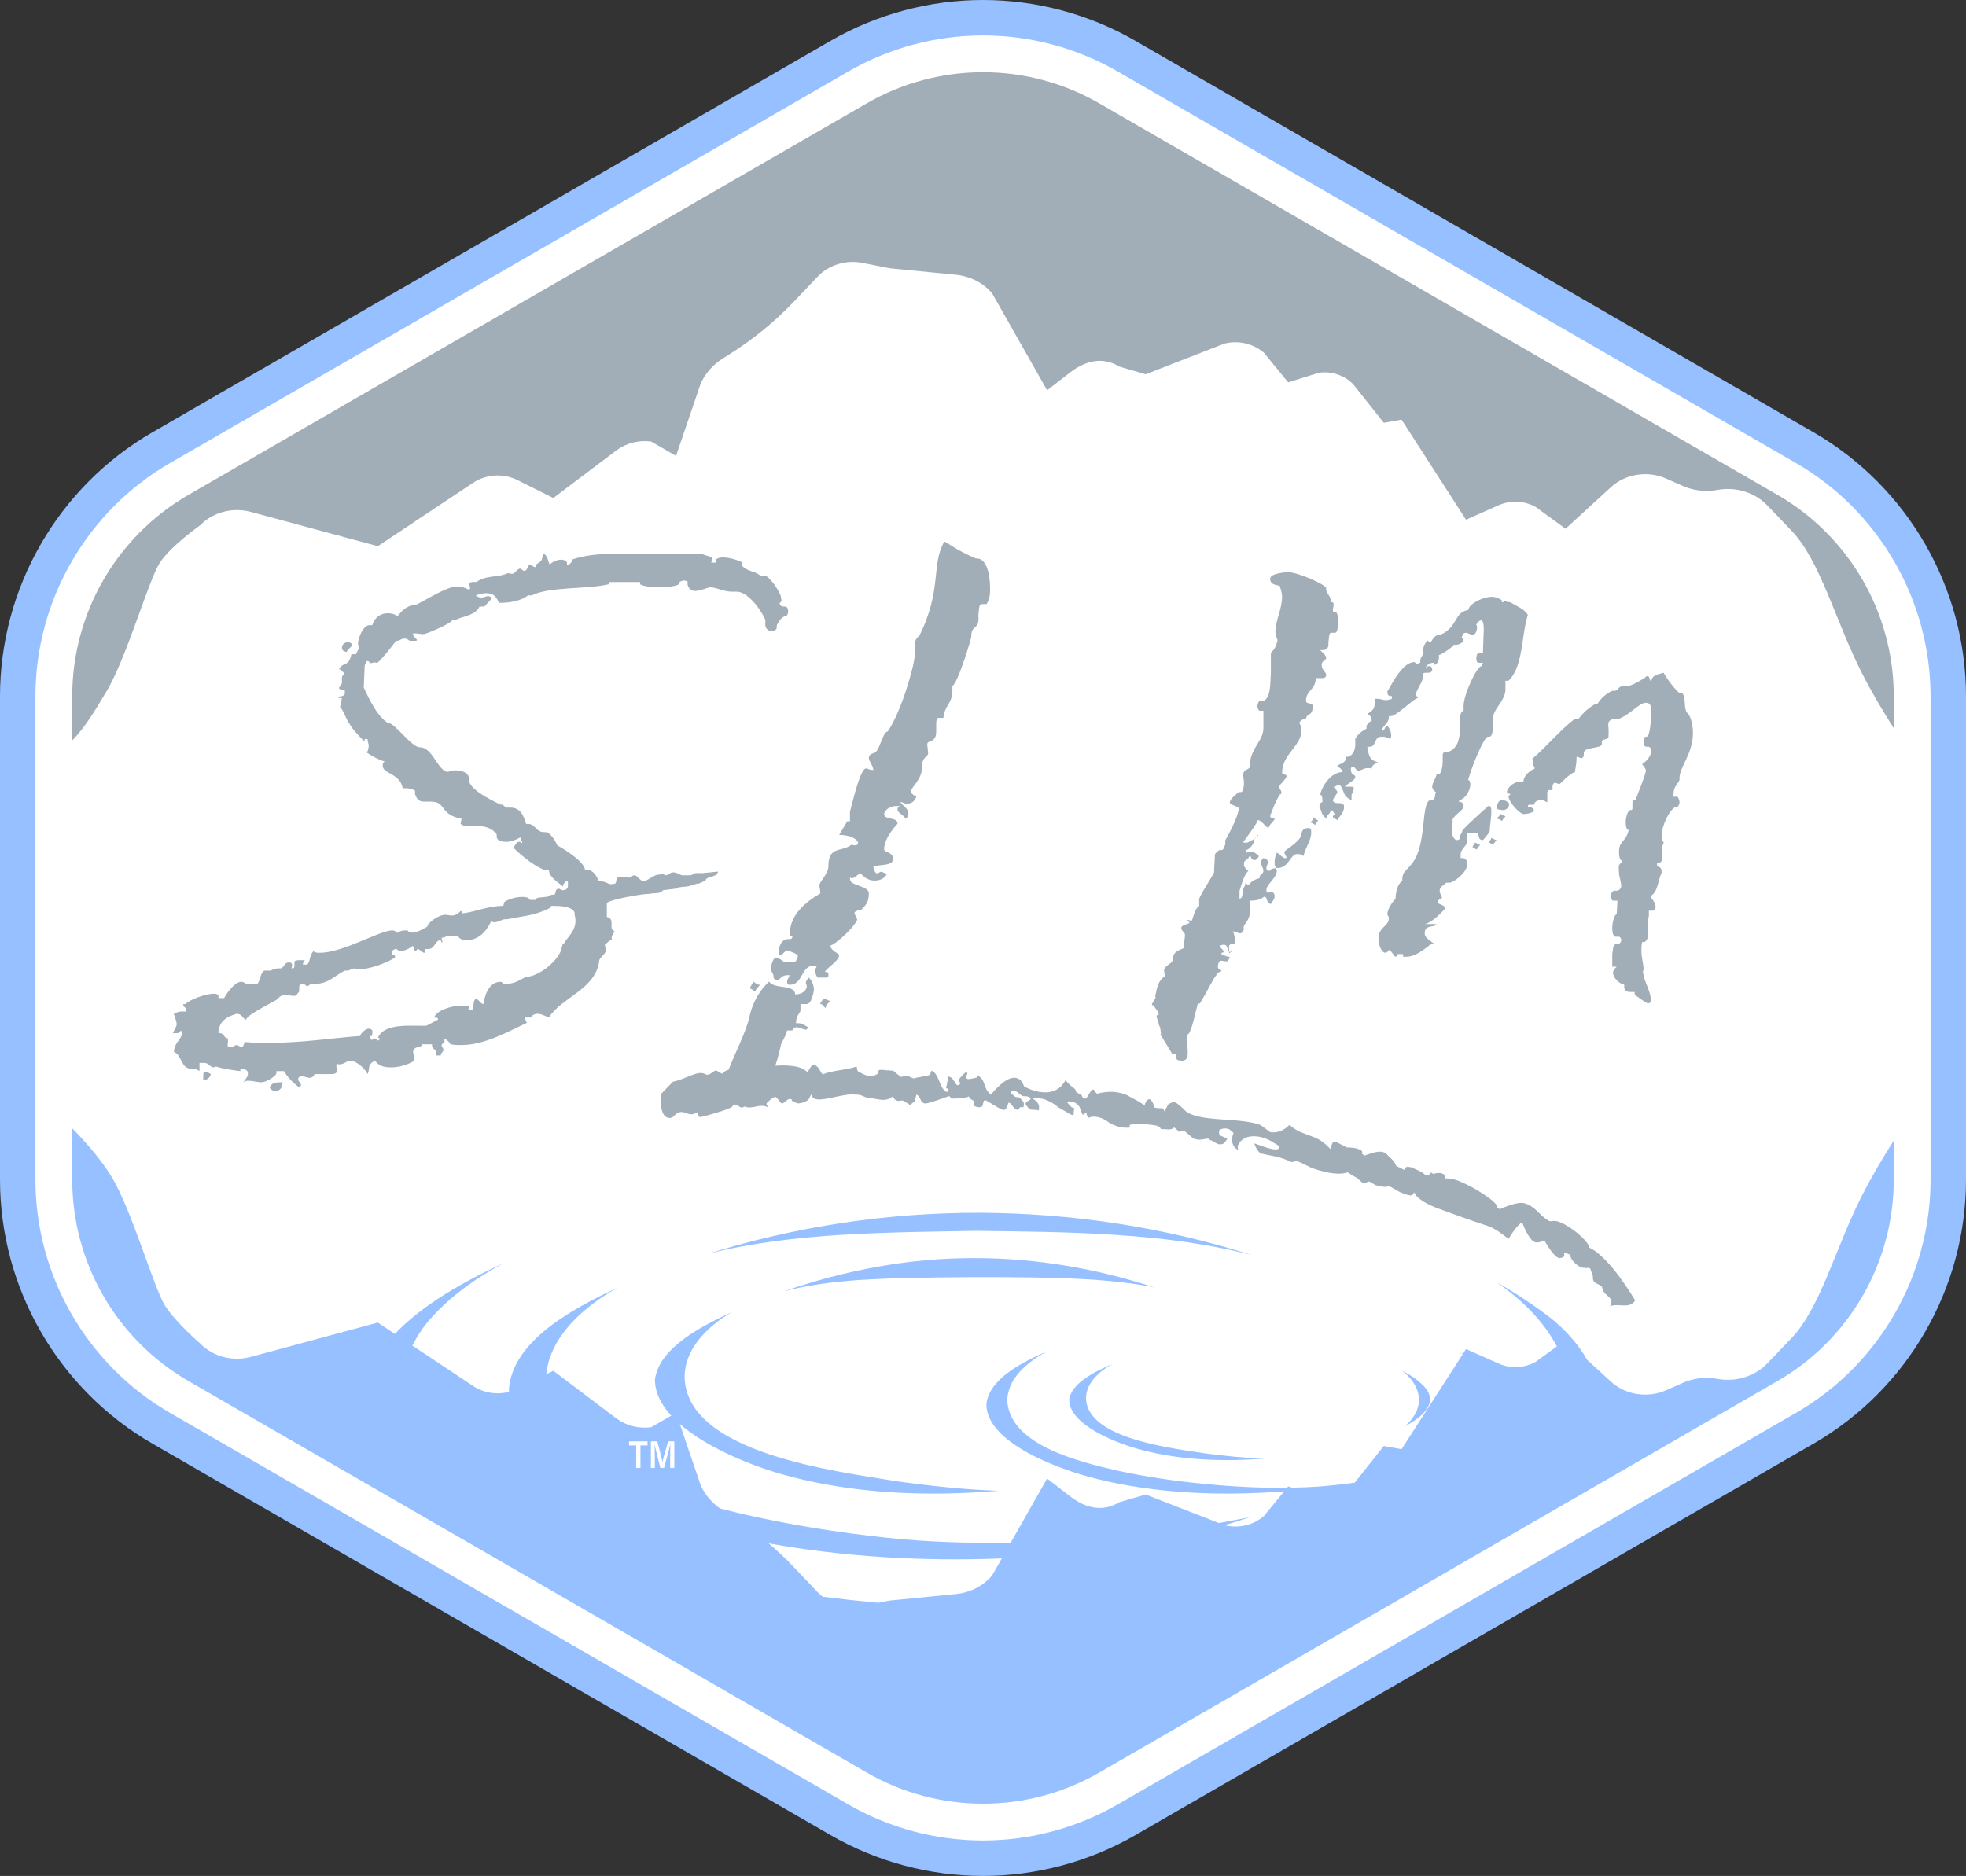 <?xml version="1.0" encoding="UTF-8"?>
<svg id="b" data-name="Light" xmlns="http://www.w3.org/2000/svg" viewBox="0 0 721.231 688.318">
  <rect x="0" y="0" width="721.231" height="688.318" fill="#333333" stroke="none"/>
  <defs>
    <style>
      .d {
        fill: #fff;
      }

      .e {
        fill: #a1adb7;
      }

      .f {
        fill: #96c0ff;
      }
    </style>
  </defs>
  <path class="d" d="m662.069,164.251L413.278,20.61c-15.989-9.231-34.199-14.11-52.662-14.11s-36.673,4.879-52.662,14.11L59.162,164.251C26.679,183.004,6.5,217.955,6.5,255.464v177.391c0,37.509,20.179,72.46,52.662,91.213l248.792,143.641c15.989,9.231,34.2,14.11,52.662,14.11s36.673-4.879,52.662-14.11l248.79-143.641c32.484-18.753,52.663-53.703,52.663-91.213v-177.391c0-37.51-20.179-72.46-52.662-91.213Z"/>
  <path class="f" d="m360.616,688.318c-19.603,0-38.937-5.181-55.912-14.981l-248.792-143.641C21.424,509.786,0,472.679,0,432.854v-177.391c0-39.824,21.424-76.932,55.912-96.842L304.704,14.981c16.975-9.801,36.31-14.981,55.912-14.981s38.937,5.181,55.912,14.981l248.791,143.641c34.487,19.91,55.912,57.018,55.912,96.842v177.391c0,39.824-21.425,76.933-55.913,96.842l-248.79,143.641c-16.976,9.801-36.31,14.981-55.912,14.981Zm0-675.318c-17.324,0-34.41,4.578-49.412,13.239L62.412,169.88c-30.479,17.596-49.412,50.39-49.412,85.584v177.391c0,35.194,18.934,67.988,49.412,85.584l248.792,143.641c15.002,8.661,32.088,13.239,49.412,13.239s34.41-4.578,49.412-13.239l248.79-143.641c30.479-17.596,49.413-50.39,49.413-85.584v-177.391c0-35.194-18.934-67.988-49.412-85.584L410.028,26.239c-15.002-8.661-32.088-13.239-49.412-13.239Z"/>
  <path class="e" d="m289.15,224.482c0,.819-.697,1.639-.697,1.639h-.697c-1.394.82-1.742,1.366-2.787,3.278v.819c0,.819-1.044,1.366-1.74,1.366-1.742,0-2.787-1.366-2.439-3.278v-.819c-1.742-4.097-6.618-10.379-10.451-10.379h-1.74c-2.787,0-4.53-1.093-7.664-1.639-1.394,0-3.833,1.366-5.923,1.366-1.392,0-2.437-.82-2.786-2.459v-.546c.348-.273-.348-.82-1.394-.82-.697,0-1.742.546-1.742.82v.546c-1.394.819-4.528,1.093-7.315,1.093s-5.573-.273-6.967-1.093v-.819h-11.495v.819c-8.012,1.912-21.946.819-28.218,4.097h-1.392c-2.439,1.912-6.27,2.732-10.451,2.732-.697,0-.697-3.551-4.876-3.551-1.045,0-2.439.273-3.833.819.348.273,1.045.819,2.091.819.697,0,1.742-.546,2.439-.546s1.392.546,1.392.819l-2.786,3.005h-1.742c-1.742,3.278-5.225,3.278-9.057,4.916h-1.045c.697.819-9.404,5.19-10.449,5.19s-2.439-.273-3.136-.273h-.697c-.348,1.092,1.394,1.912,1.394,2.458q0,.273-.697.273h-1.742c-.695,0-.695-.819-2.089-.819s-1.742.819-2.787.819h-.348s-4.876,6.556-6.967,8.194c-.348-.273-.697-.273-1.045-.273s-.697.273-1.394.273c-.348-.273-.695-.819-1.044-.819s-.697.819-1.045,1.639l-.348,8.194c0-.546,3.831,9.833,8.709,12.838,2.786,0,8.707,9.014,11.843,9.014,4.876,0,6.618,9.014,10.451,9.014,0,0,.697-.546,2.786-.546s4.878.819,4.878,3.278c-.697,4.097,12.192,9.56,12.192,9.56q-.697-.546-.697-.82l2.091,1.639h1.394c3.831,0,4.876,2.731,5.922,6.009h.697c2.786,0,2.786,3.005,5.922,3.005h1.045c1.74,1.093,2.786,2.732,3.831,4.917.697.273,10.103,5.736,10.103,9.014h1.742c1.74.819,2.786,2.459,3.134,4.097h.697c2.091,0,2.787,1.092,4.181,1.092l1.392-.273.348-.819c0-1.366.697-1.639,1.742-1.639,1.394,0,2.091.273,2.787.273h.697c.348-.273.697-.819,1.392-.819,1.045,0,1.742,1.639,3.136,2.185,1.742,0,3.831-2.459,5.922-2.459.697,0,1.394-.546,2.091.273,1.742,0,1.742-1.093,3.134-1.093.697,0,1.394.273,3.136,1.093h3.136c1.045-.273,1.392-.819,2.089-.819h2.439l5.573-.546c0,2.185-4.528,1.639-4.528,3.278l-2.439,1.092q-.697,0-1.394.273l-1.74.546c-1.742.546-4.53.273-5.575,1.093l-4.528.546c-.348.82-1.742,1.093-2.787,1.093s-2.089.273-2.786.273c-2.091,0-13.237,1.912-14.979,3.278v5.19c1.742.273,1.742,1.639,1.742,2.732-.348,2.185,1.044,2.458,1.044,2.458,0,.546-1.044,1.366-1.044,2.458,0,0,0,.546.347.82-1.74,0-1.74,1.365-2.786,1.365v.819c0,.273.697,1.093.348,1.639,0,1.092-2.091,2.458-2.439,3.551-1.045,10.652-13.934,13.657-18.462,21.032-1.394-.546-2.787-1.365-4.181-1.365-1.045,0-2.091.546-2.437,1.365h-2.091c0,1.093.348,1.639.697,1.912-6.967,3.278-15.676,8.194-24.036,8.194-1.394,0-2.787,0-3.833-.273h-.347c.347-.546-2.091-2.185-2.091-2.185v1.366c-.348.273-1.045.819-1.045,1.092,0,.546.348.82.697,1.639,0,.819-.697.819-1.045,2.185h-1.742v-.82c.348-1.639-1.742-1.365-1.394-3.278h-3.831c0,1.639-2.787.273-3.136,2.732,0,.819.348,1.366.348,2.185v1.092c-1.74,1.366-5.573,2.459-8.361,2.459-2.089,0-4.528-.273-5.922-2.459-3.134,1.366-1.742,3.005-2.786,4.917-.348-1.092-3.484-4.917-6.62-4.917-.695,0-2.089,1.366-3.831,1.366,0,0-.697,0-.697-.546l-.348,1.366c.348.819.348,1.093.348,1.639-.348,1.092-1.394,1.092-2.439,1.092h-5.922c0,.819-1.045,1.366-1.742,1.366s-2.089-.546-2.786-.546c-1.045,0-1.394.546-1.394.819-.348.819,1.045,1.639,1.045,2.459l-.697.819c-2.091-1.639-4.179-3.551-5.573-6.009h-2.787v.819c0,.819-3.483,3.278-5.573,3.278-1.394,0-3.136-.546-4.53-.546-.695,0-1.392,0-1.74.546-.348-.546,1.392-1.639,1.392-3.005,0-.819,0-1.639-2.089-1.912-.697,0-.697.273-.697.82-.348,0-6.618-.82-8.709-1.639-.697,0-1.045.273-1.045.273-1.394,0-1.742-1.639-3.483-1.639h-1.742v3.005c-.697-.546-1.394-.82-2.787-.82-4.179,0-3.483-4.916-6.618-6.282.348-3.551,2.439-4.097,3.136-6.829q0-.819-.697-.819c-.348.819-1.045.819-1.394.819h-1.394c.697-1.639,1.394-2.458,1.394-3.278s-.348-1.639-1.045-3.824c.697-.273,1.742-.819,2.439-.819h2.091c0-1.093-.348-1.639-1.045-1.912v-.819h.697c1.74-1.639,7.315-3.824,10.798-3.824.697,0,1.394.546,1.394.546v1.093h2.091c0-.273,3.483-6.01,6.27-6.01,1.045,0,1.394.82,2.437.82h3.484c1.045-1.366,1.045-3.824,2.439-4.917h2.437c1.045-.546,1.742-.819,2.787-.819h.697c1.394,0,1.394-2.185,3.134-2.185,1.394,0,1.394.819,1.045,2.185,1.045,0,1.045-.546,1.045-.819v-1.366c0-.819,1.045-.819,2.091-.819h1.742c-.348.546-.697.819-.697,1.366-.348.273.348.273,1.045.273,1.74,0,1.044-3.278,2.786-4.917.697.546,1.394.546,2.439.546,8.361,0,21.946-8.194,26.474-8.194.697,0,1.394.273,1.394.819h.697c1.045-.819,2.091-.819,3.484-.819.697.819,1.044.819,1.74.819,2.091,0,3.833-1.366,5.575-2.185v-.273c0-.819,3.831-4.097,6.618-4.097.697,0,1.394.273,2.437.273,1.742,0,3.136-1.639,3.136-1.639.697,0,.348.546.348.819,3.483,0,9.406-2.732,15.327-2.732l.348-1.366c1.045-.819,3.831-1.912,6.618-1.912,1.394,0,2.439.273,2.787,1.092h2.089c0-1.092,2.439-.819,3.484-1.092h.348c1.045,0,1.394-.819,2.437-.819h.697l.348-.819c0-.82.348-1.366,1.394-1.366,0,0,.697.546,1.394.546s1.742-.546,1.742-1.366v-1.639c0-.273-.697-.273-.697-.273-.697.819-1.045.819-1.045,1.639v.273c-2.091-1.639-5.225-3.551-5.225-6.009h-1.394c-4.878-1.639-11.496-7.921-11.496-8.194.348-.819,1.045-2.185,1.742-2.185s.697,0,1.394.546c0-.819-.697-1.366-.697-2.185-1.394.819-3.483,1.639-5.225,1.639-1.394,0-3.136-.273-3.484-1.639v-1.093c-1.742-2.458-4.528-3.005-6.618-3.005h-2.439c-1.74,0-3.134,0-4.179-.819l.348-1.912c-8.012-1.366-5.573-6.282-11.148-6.282h-2.437c-2.439,0-2.787-1.093-3.484-2.732v-1.366c-.697-.273-1.742-.819-3.134-.819h-1.394c-1.045-5.736-7.664-5.19-7.315-8.468,0-.546,0-.819.697-1.365-1.394-.273-4.181-1.639-6.618-3.278.348-.273.697-1.092.697-1.912.347-.819-.348-1.639-.348-3.005h-1.045c0,.819-.348.819-.348.819.348,0-4.878-4.916-5.226-6.556-.347.82-2.089-4.916-3.483-6.009l.697-3.278c-1.045,0-1.394,0-1.394-.546,0,0,2.439,0,2.439-1.093v-1.365h-1.045c-.697-.273-1.045-.273-1.045-.82,0-.273,1.045-1.092,1.045-1.912v-1.639c0-.546.348-1.366,1.045-1.366-.697-1.093-1.394-1.639-2.091-1.912,1.742-3.005,3.484-.546,4.528-5.463h1.742v-.273c.348-.819,1.045-1.366,1.045-2.458-.348-.546-.348-.819-.348-1.639.348-2.459,2.091-6.283,4.179-6.283h1.045c1.045-3.278,3.484-4.37,5.575-4.37,1.392,0,2.786.273,3.483,1.092.697,0,1.742-3.278,6.618-4.37-1.394,1.912,10.8-6.556,15.327-6.556.697,0,2.091,0,4.181,1.093.697,0,.697-.273.697-.273,0-.819-.348-1.365-.348-1.639,0-.546.695-.819,1.392-.819h1.394c2.787-2.458,8.361-1.639,11.496-3.278q.697.273,1.392.273c1.394,0,1.742-1.912,3.136-1.912.348,0,.697.82,1.394.82,1.394,0,1.045-2.186,2.091-2.186.695,0,1.044.82,2.089.82v-.82c2.439-1.639,2.091-1.092,2.787-4.097,1.742.546,1.742,3.005,2.439,4.097.348-.819,2.437-1.912,4.179-1.912.697,0,1.742.273,2.091,1.092v.819h.697l1.045-1.092v-.819c4.528-1.639,10.449-2.185,16.371-2.185h31.003l4.181,1.366-.348,1.912h1.74v-1.092c.348-.546,1.394-.819,2.439-.819,2.787,0,5.922,1.092,7.315,1.912l-.348.819c1.394,2.459,5.225,2.186,6.967,4.097h2.091c2.091,1.639,3.831,4.097,5.225,7.102l.348,1.912c0,.546-.697.82-.697.82,0,1.366,1.045,1.366,2.091,1.366.697,0,1.045,1.092,1.045,1.912Zm-213.537,168.804c.695,0,1.044.546,1.74.819-.348,1.366-1.392,2.185-2.786,2.185v-1.639c0-1.366.348-1.366,1.045-1.366Zm127.494-60.912c-.697,0-1.392,0-1.392.819-5.575,2.732-8.709,2.732-15.676,4.097h-.697c-1.394,0-2.091,1.092-4.181,1.092-.348,0-.697-.273-1.045-.273-.695,1.639-3.483,6.829-8.707,6.829-1.742,0-2.787-.273-3.484-1.639h-4.179c-.348.819-1.045.546-1.742.819,0,.546.348,1.366.348,1.639h-.348l-.348-.819c-2.091,0-2.091,3.278-4.528,3.278h-1.045c0,.819-.348,1.366-.348,1.366-1.045,0-1.742-1.366-2.439-1.366q-.348,0-.697.819c-1.045,0-.348-1.912-1.394-1.912-.697.82-3.134,1.912-4.528,1.912-.697,0-.697-.819-1.394-.819s-1.394.546-1.394.819v1.366c.697,0,1.045,0,1.045.819-1.045,1.093-8.361,4.37-12.888,4.37-.697,0-1.394,0-1.742-.273-1.394,0-2.091.819-2.786.819h-1.045c-3.833,1.912-5.922,4.917-11.496,4.917h-1.045l-1.044.819c-.697,0-.697-.546-1.394-.819h-.697c-1.045.273-1.045.819-1.045,1.092v1.639s-1.045,1.639-1.742,1.639-2.091-.273-3.483-.273c-1.045,0-1.742.273-2.439,1.093,1.394,0-11.495,5.736-11.843,7.921-1.394-.546-1.394-2.185-3.484-2.185-1.394.546-5.922,1.365-6.618,6.282v.819h.697c1.394.273,1.394,1.912,2.786,1.912v1.366c-.347,1.639,0,1.912,1.045,1.912.697,0,1.394-.82,2.091-.82s1.045.546,1.742.82c1.045-.273.697-1.093,1.394-1.912,3.134.273,5.922.273,9.056.273,11.845,0,21.946-1.639,32.397-2.458h.697c.348-1.093,2.091-2.732,3.136-2.732.695,0,1.74.273,1.392,1.639,0,.82,0,1.093-.697,1.093,0,.819,0,1.366.697,1.366l.697-.546c.697,0,1.394.819,1.394.819,0,0,.697-.273.697-.819-.348,0-.697-.273-.697-.273,2.439-5.736,13.585-4.097,17.766-4.37l4.179-2.185c.348-.82-.697-.82-1.394-.82,1.045-2.731,6.618-4.37,10.103-4.37,1.394,0,2.091,0,2.787.273l-.348,1.366h1.044c1.394,0,.348-3.278,1.742-4.097,1.394.273,1.394,1.639,2.787,1.912.348-2.459,1.742-8.195,6.27-8.195.697,0,1.045.82,1.394.82,5.225,0,6.618-2.732,9.057-2.732,4.528-.819,10.449-5.736,11.843-9.833.348-1.366.348-2.185,1.045-2.458v.273q0-.273.348-.819c1.742-2.458,4.876-5.19,3.483-9.833.348-1.639-1.392-3.278-7.664-3.278Zm-99.278,64.736l-.348.819c0,1.639-1.394,2.459-2.439,2.459-.697,0-1.742-.546-2.091-1.366.697-1.912,2.439-1.912,4.878-1.912Zm21.597-159.517c0-1.092,1.045-1.912,2.091-1.912.695,0,1.044,0,1.74.819-.348,1.092-1.74,1.639-2.089,2.731-1.394-.273-1.742-.819-1.742-1.639Z"/>
  <path class="e" d="m599.875,477.191c-2.307,3.235-5.603.882-9.229,2.059l.33-.588c.989-2.647-1.979-2.94-2.967-5.293l-.33-1.176c-.659-1.176-2.966-.882-3.296-2.94v-.294c0-1.47-.659-2.059-.989-3.529l-.989-.294c0,.294-.989,0-1.977,0-1.979-.588-4.614-3.235-4.286-4.705l-2.307-.882v.882c.33.882-.989,1.176-1.977,1.176-2.307-.882-5.274-6.469-5.274-6.469,0,0-2.307,1.176-3.626.588-1.977-.882-3.954-5.587-4.614-7.351-2.966,2.647-2.966,3.234-4.943,6.175-2.307-1.764-4.944-3.823-7.581-4.705-6.263-2.058-12.854-4.41-19.117-6.763-2.966-1.176-5.603-2.647-7.25-4.411l-.66-1.176c-.659,1.47-1.319,1.176-2.637.882-.989-.294-2.307-.882-2.966-1.176l-3.626-2.058c-.989.882-4.944-.294-4.944-.294l-1.977-1.176c-.989-.588-1.319.588-2.307.588-.66,0-1.977-2.058-3.626-2.647l-2.307-1.47c-4.944,1.764-13.513-1.764-13.513-1.764l-3.626-1.764c-2.307-1.176-2.637,0-3.626-.294l-1.319-.588c-3.296-1.47-6.921-1.764-8.9-2.353-1.647,0-2.636-2.058-3.296-3.823,2.307.588,9.229,3.823,9.229,1.176-.329-.588-1.317-.882-2.636-1.764-3.626-2.353-10.219-3.529-12.526,1.176-.329.588,0,1.176,0,1.764-1.977-.882-2.636-3.235-1.977-5.293l.33-.882-.989-.882c-1.319-1.47-4.286-.588-4.286,0s-.329.882.33,1.764l2.637,1.176c-1.319,2.353-1.979,2.058-2.967,2.058-.329,0-.989-.294-1.977-.882-.66-.294-.66-.588-1.319-.588l-.659-.588c-1.649,0-2.967.882-5.274,0-.659-.294-2.637-2.058-3.296-2.647-.33-.294-1.319-.588-1.977.294l-1.979-1.764c-1.319,1.176-2.636.588-4.943.588,0,0,0-.588-1.319-1.176-.99-.294-7.581-1.176-10.219-.294l.33.882c-1.649.294-4.284,0-5.933-.882-1.319-.294-1.977-1.176-3.626-2.058-1.647-.882-4.284-1.47-5.603-.588-.989-.588-.659-1.47-.989-1.764-.33-.294-.989.882-1.319.588-.659-.882-.659-3.529-2.967-4.411-.659-.294-2.636-.882-2.636,0,.659.882,1.319,1.47,1.319,1.47.329.294.659.588,1.317.588-.329.882-.329,1.47-.329,2.059s0,.588-.989.294l-4.614-2.647c-1.649-1.47-2.967-2.058-4.286-2.647-1.977-.882-3.296-.588-5.603-.882,1.977,1.176,3.296,2.353,2.637,4.705-.989-.588-2.637,0-3.296-.588-.33-.294-1.979-1.764-1.319-2.353.329-.588.989-.588,1.319-.882.659-.588.329-.882-.33-1.176-.66-.294-.989-.294-1.979-.294-.659,0-1.977-1.47-2.636-1.764-.99-.294-1.649-.588-1.979.588l.989.882c.99,1.176,1.649.294,2.307.882.99,1.176,1.979,1.47,1.319,3.529-1.977-.588-1.319,1.176-2.307.882-1.647-.588-1.647-2.058-2.966-2.647-.33-.294-.66,3.235-2.307,2.647-1.649-.588-4.614-2.647-6.263-3.529,0,0-.33,0-.659.294l-.33,1.176c0,1.47-1.977,1.176-2.637.882-.989-.294-.659-.882-.659-2.058l-.989-.588c-.66-.294-.66-1.47-1.319-.882-.33.294-.989,0-1.649.588l-.989-.294c0,.294-1.977.294-3.296.294-.33,0-.33-.882-.989-.882-1.649.588-7.911,2.94-8.9,2.646-1.977-.588-.989-2.352-2.966-3.234l-.66,2.647s-.329,0-1.647,1.176l-2.307-1.47c-.989-.588-1.979.588-3.296-.588-.33-.294-.66-.882-.66-1.176-2.966,2.646-6.263.588-9.559.588l-.659-.294c-1.649-.588-1.649-.882-3.296-.882h-.33c-4.614-.588-13.184,3.234-15.491,1.176-.33-.294-.659-.882-.659-1.47,0,.588-.33.588-.66,1.47-.329,1.176-2.637,2.058-4.284,2.058l-1.649-.588c-.329,0-.659-.882-.659-.882-1.319-.882-2.637,1.764-3.626,1.47-.659-.294-1.649-2.352-2.307-2.352-.989,0-2.637,1.764-2.967,2.058-.659.588,0,.882.33,1.764-2.966-1.47-4.614.294-7.58,0l-.99-.294c-.659,0-.659.882-1.977,0l-.989-.588c-.33,0-.989-.588-1.649.588-.329.882-11.864,4.117-11.864,3.823-.33,0-.66-.588-.99-1.764-3.626,2.647-4.943-2.647-8.899,1.764-1.977,1.176-4.284-.588-4.284-4.411v-4.117l4.284-4.411c5.273-1.176,8.899-4.117,11.536-2.94l.66.294c1.647.588,2.966-2.352,4.284-1.176.33.294.989.588,1.649.882.659-.882,1.317-1.176,2.307-1.47,1.977-5.293,6.262-13.526,7.58-19.113.66-3.234,2.307-8.527,7.251-13.232,1.977,2.94,9.559.882,9.559,4.705,3.296,0,4.284-2.058,4.284-2.94,0-.588-.33-.882-.33-1.47,0-.294.33-.882.99-1.764,1.317.882,1.977,3.235,1.977,4.411,0,0-.66,5.293-2.637,5.293h-2.307v2.352c0,.882-1.649,1.764-1.649,4.705h.99c1.647,0,1.977.882,3.626,1.47q-.66.882-.99.882c-.989,0-1.977-.882-3.626-.882-.329,0-.989.294-1.317,1.176h-1.979c0,1.47-2.307,4.705-2.307,5.587,0,.294-.989,4.411-1.977,7.351,3.956-.294,7.91,0,10.217,1.176l1.649,1.176c.659-1.176,1.647-3.234,2.637-2.646,1.977,1.176,1.647,2.352,2.966,3.528,1.977-1.47,12.524-2.058,12.196-3.234.329.588.329,1.176.329,1.47l.33.588,1.649.882c2.307,1.176,4.284,1.176,5.933-.294q-.33-.294,0-.882c.329-.588,2.636,0,4.614,0,.659,0,1.319.294,1.647.882l1.979,1.47c1.317-.294,1.977-.588,3.296,0l1.319.588c0-.294,6.591-1.176,5.933-1.47l.659-1.47c2.966,1.47,2.637,6.469,5.603,7.939l.66-1.176-.99-.294.33-1.47c0-.882.66-2.058.33-2.647,0-.588.33,0,.659,0,.99,0,1.979,2.353,2.637,2.94.33.294,1.319-.294,1.319-.588-.659-.882-.33-1.176-.33-1.764.66-.882,2.307-2.353,2.307-2.353,1.319,0-.329,1.764.33,2.353.659.588,2.637-.294,3.626-.294l.33-.882c3.296,1.764,1.977,4.999,4.943,7.057.99-1.176,6.263-7.645,9.889-5.881.659.294,1.319.588,2.307,2.94,3.956,2.058,11.536,4.411,15.161-2.353,2.307,2.941,3.626,2.647,3.956,4.411l1.977,1.176c.33,1.176.989,1.176,1.319,1.176.989,0,2.307-4.705,3.296-2.94q.33.588.989,1.176c4.286-1.176,7.911-.882,11.207.588,2.307,1.47,4.284,2.059,6.263,3.823.329-2.058,1.647-2.646,1.977-2.352.659.588.989.882,1.319,2.058v.588c.329.588,1.647.588,2.637.588s.989.294,1.317,1.176l1.649-2.941c.659.294,1.319-1.176,2.966,0,.66.588,2.307,1.764,2.967,2.647,4.944,4.411,20.106,2.353,27.686,5.293l3.626,2.647c2.637.294,4.944-.588,6.921-2.647,1.979,1.47,3.296,2.352,4.286,2.647l4.614,1.764c2.307.882,3.954,2.058,6.262,4.41.33-1.47.66-3.234,1.979-2.646l3.954,2.058c.66,0,2.967,0,4.286.588.659.294,1.647.294,1.317,1.764l.99.588c1.977-.588,6.262-2.647,8.24-.294.989,1.176,2.636,2.059,3.296,4.117l2.966,1.47c.33-1.47,1.319-1.176,2.967-.882,1.319.882,2.966,1.176,4.284,2.352.989.882,1.977.588,2.637-.588l.659.588c.989-.294,2.967-.588,3.626,0,1.649.588.33,1.47.989,1.764-.659-.294,3.626,0,5.604,1.176,4.614,1.764,13.843,7.645,13.183,9.116l.989.882c-.329.294,6.593-3.235,9.559-2.058,3.956,1.47,4.614,3.823,8.24,6.175,1.319.882,1.649-.588,4.944.882,5.933,2.94,10.217,7.645,10.217,9.116,7.581,3.528,16.48,18.819,16.81,19.407Zm-322.678-113.503c-.989,0-.989-.882-1.977-.882,0-1.47.989-1.47.989-2.647.989.294.989,1.176,2.637,1.176-.66.882-1.649,1.47-1.649,2.353Zm6.591-4.999c0-2.058-.989-1.764-.989-3.528.33-2.058.989-3.823,1.979-3.823.329,0,1.319.294,2.966,1.764h3.296c.989,0,1.649-1.47,1.649-2.353s-3.956-2.058-3.956-2.058c-.659,0-1.647,1.764-2.636,1.764-.33,0-.33-.882-.33-1.764,0-1.47.989-4.117,3.296-4.117h.989c.66-.294.66-.882.66-1.176q-.99,0-.99-.588c0-7.94,7.251-12.644,11.207-14.997,0-1.764-.33-2.059-.33-2.94,0-1.47,3.296-4.117,3.296-7.057,0-7.645,4.944-4.999,8.57-7.939.33,0,.33.294.989.294.989,0,1.319-.294,1.319-1.176-.989-1.764-3.956-2.647-6.921-2.647l2.966-4.999h.99v-3.528c.659-2.058,3.624-15.879,5.933-15.879.659,0,.989.588,2.636.588,0-1.47-1.647-3.234-1.647-4.41,0-.882.659-1.47,1.647-1.764,2.307,0,3.296-7.939,5.274-7.939,4.944-7.057,9.887-24.406,9.887-27.935v-3.529c0-1.764.66-2.94,1.649-3.529,8.57-17.055,4.284-26.17,9.229-34.698.659,0,3.956,2.941,11.536,6.175h.33c3.626,0,4.944,5.587,4.944,11.468,0,2.058-.33,3.823-1.319,5.293h-1.649c-1.319,0-.989,2.058-1.319,3.529v2.058c0,3.529-2.636,2.352-2.636,6.175.659-1.176-4.944,17.643-6.921,18.231v1.764c0,4.705-2.967,5.587-3.297,9.997h-1.977c-.659.588-.659,1.47-.659,2.353v2.647c0,4.41-3.297,2.94-3.297,4.704l.33,3.235c0,1.176-1.319.882-2.307,3.823v1.764c0,4.117-3.956,6.763-3.956,8.527,0,.294.33,1.176,1.979,1.764-.66,1.764-1.649,2.647-3.626,2.647-.989,0-1.319-.588-2.307-.588.989,1.47,2.966,2.353,2.966,4.117,0,.882,0,1.176-.989,2.059-.989-1.764-2.966-2.059-2.966-3.529,0-.294,0-.882.989-1.176h-1.649c-2.307,0-4.284,1.764-4.284,2.94,0,2.352,4.944.882,4.944,3.528,0,0-4.944,4.999-4.944,9.41,0,1.176,3.296.882,3.296,3.529,0,2.94-5.933,1.764-7.251,2.94.33,1.764.989,2.353,1.319,2.353.66,0,.989-.588,1.649-.588.329,0,1.319.588,1.977.882-.989,1.764-2.637,2.353-4.614,2.353-2.966,0-4.944-2.647-4.944-2.647-.989,0-1.977,1.764-3.296,1.764,0,0-.659,0-.659-.588v.882c0,2.647,6.921,2.353,6.921,5.293,0,3.528-1.319,4.41-2.967,6.175h-.989c-.989.588-1.319.588-1.319.882,0,.882.989,1.764.989,2.647-1.647,3.529-8.569,9.41-9.887,9.41.329,2.058,3.296,2.94,3.296,3.529,0,2.058-4.284,4.41-5.274,6.175h.33c.989,0,.989.294.989,1.176s-.329.882-1.319.882h-2.636c-.33-.294-.989-1.764-.989-2.646,0-.294.659-1.176.659-1.764h-.989c-4.944,0-3.956,7.057-8.9,7.057-.989,0-.989-.882-.989-1.176,0-.588.33-.882.989-2.353h-.989c-1.977,0-2.636,1.764-3.626,1.764-.329,0-.989,0-1.319-.882Zm18.129,7.646c.989,0,1.649.882,2.637.882-.66,1.176-1.649,1.176-1.649,2.647-.989-.588-.989-1.47-1.977-1.47,0-.882.989-1.176.989-2.058Z"/>
  <path class="e" d="m468.415,319.483c0,2.69-3.837,4.89-3.837,7.091,0,.978.549.978.549.978l1.096-.245c.548,0,1.37.245,1.37,1.467,0,1.467-.822,1.712-1.37,2.934-1.918-.489-1.096-2.69-2.467-2.69-.273,0-1.096,1.467-5.207,1.467v3.668c0,4.401-3.015,4.891-2.192,6.847-.548.978-.822,1.467-1.37,1.467-.822,0-1.645-.734-2.741-.734.275.245.822,2.201.822,3.179,0,.734,0,1.467-.822,1.467h-.548c-.273,0-.822.489-.822.734v1.956c-.822-.489-.273-2.445-1.918-2.445-.822,0-1.37.245-1.37.734,0,.245,1.37,1.467,1.37,1.712q0,.489-.822.489v.734c1.096,0,1.918.978,3.015.734-.275,1.223-.822,1.712-1.097,1.712-.822,0-1.37-.245-2.192-.245s-1.096,1.467-1.096,2.201.548.978,1.37,1.467c-.275.734-1.919.245-1.919,1.712-.822.489-3.288,5.869-6.029,10.27l-.822.245c-1.37,5.38-2.466,11.004-3.837,11.248v2.69c0,2.934,1.097,6.847-1.918,6.847-2.467,0-1.919-.734-2.192-1.956v-.245c0-.489-.548-.489-1.37-.245l-3.564-5.869c0-.489-1.37-1.223-.548-1.467l-.275-1.956c0-.734-.548-.978-.548-1.712l-.822-2.69v-.245c0-.245.548-.489.822-.489-.275-1.467-1.097-1.956-1.918-3.423h-.275c-1.37,0,1.918-3.179.822-3.179l.273-1.223c.822-3.912,1.371-4.646,3.289-6.358l-.273-2.201c.548-1.956,3.015-2.201,3.288-3.912-.273-3.423,3.837-3.668,3.837-4.157,0-.734.548-3.423.548-4.89,0-.734-1.37-1.467-1.37-2.445,0-1.223,3.015-1.467,3.015-1.956q0-.245-.822-.734,0-.245.275-.245c.548,0,.822.245,1.37.245.275,0,1.097-4.646,2.741-5.38v-2.69c1.643-3.668,5.48-9.047,5.48-9.781,0-2.201.275-4.157.275-6.358,0-.245.548-.978,1.645-1.712h.822c.822,0,.822-1.223,1.37-1.956v-1.712c0,.245,4.934-8.559,4.934-11.737,0-.489-3.289-1.223-3.289-1.956,0-1.467,2.467-3.179,3.289-3.912h.822c.821,0,1.096-2.201,1.096-3.423,0-.734-.275-1.712-.275-2.934,0-2.201,2.467-1.712,2.467-3.179v-1.467c.822-5.624,4.934-8.069,4.934-12.471v-6.358h-1.37c-.275,0-.822-.734-.822-1.712,0-.734.548-1.956.822-1.956h1.643c2.467-1.712,2.194-6.113,2.467-10.27v-6.847c0-1.467,1.37-.489,2.467-5.135-.275-.734-.822-1.956-.822-2.934,0-4.157,2.467-8.558,2.467-12.96,0-.978-.275-2.445-.822-3.668v-.245c0-.489-3.562,0-3.562-2.69,0-2.201,6.577-2.445,6.577-2.445,3.562,0,13.978,4.646,13.978,5.869v.734c.273,1.467,1.643,2.201,1.643,3.668v.734h.275c.548,0,.822.245.822.734,0,.734-.275,1.467-.275,2.201,0,.245,0,.734.822.734h.275c.548.245.822,1.712.822,3.668,0,1.712-.275,3.912-1.097,3.912h-1.37c-1.097,0-.822,2.201-1.097,3.668v.734c0,1.223-.821,1.956-2.192,1.956h-.822c.549.734,2.194,1.712,2.194,2.934,0,.734-1.645.978-1.645,2.445,0,1.956,1.645,2.69,1.645,3.668,0,.489,0,.734-.822,1.223h-3.015c0,4.401-3.564,4.401-3.564,8.314,0,1.467,2.467.489,2.467,1.956,0,3.912-2.192,2.445-2.467,4.646h-.822c-.822.489-1.645,1.223-1.645,1.467,0,0,.822,1.467.822,2.69,0,5.869-7.125,8.803-7.125,15.65,0,.734,1.645.489,1.645,1.223,0,.978-2.467,2.934-2.741,3.912,0,.734.822,1.223.822,1.956,0,1.467-.548.245-.548.978-1.645,2.201-3.562,7.825-3.562,7.825,0,.978,1.643.734,1.643.978,0,.734-2.192,2.201-2.192,3.423-1.645-.734-2.467-2.934-4.11-2.934.822,0-5.208,8.069-5.208,8.069,0,.245.275.245,1.097.245.548,0,1.918-.734,3.015-1.467,0,1.467-1.37,3.668-3.015,4.157l-.275.978c1.097-.245,1.645-.245,1.919-.245,1.37,0,1.645.245,3.015,1.467-.548.978-.822,1.467-1.645,1.467-.548,0-1.37-.489-1.37-1.467-.275,0-.822.245-.822.734,0,.245-1.645.978-1.645,1.712v1.223c.548.734.822,1.467,1.645,1.712-1.645,1.467-2.467,4.89-3.289,7.336v2.934c1.37-.245.822-1.712,1.37-2.934v-.245c0-1.223.822-1.223.822-2.69.275.489.822.734,1.097.734.548,0,.548-1.467,4.111-2.445v-.734c.821-.734,1.37-1.223,1.37-1.956,0-.978-.822-1.712-.822-2.934,0-.734,0-.978.822-1.712,1.096.245,1.645.734,1.645,1.467s-.549,1.467-.549,2.201c0,.245,0,.734.549.978h.822c.273-.978,1.643-.734,1.918-.978,0,.245.548.734.548.978Zm-17.54,29.588q.275.245.549.245c-.275.489-.549.734-.549-.245Zm.549.245c.548-.978.821-2.934.273,0h-.273Zm8.769-41.57c0-.245.548-.489.822-.734l-.822.734Zm.822-.734c.275-.245.275-.489.275-.734.548.245,0,.489-.275.734Zm20.007-1.467c0,2.934-2.741,6.602-2.741,8.558-.822-.734-1.645-.734-2.466-.734-2.467,0-3.015,5.135-7.126,5.135-1.097,0-1.097-1.467-1.097-2.201,0-1.223.275-2.201.822-3.423,1.097.489,1.645,1.467,2.741,1.956h.822c0-.734-.822-1.467-.822-2.201s5.48-3.423,6.302-6.358c0-1.467.822-2.445,2.467-2.445,1.097,0,1.097.734,1.097,1.712Zm.822-5.38c.822,0,.822.734,1.645.734,0,.734-.822.978-.822,1.712-.822,0-.822-.734-1.919-.734.275-.734,1.097-.978,1.097-1.712Zm64.678,4.646c0,.734-1.919,2.69-2.467,3.423-2.467,0-.822-2.69-2.74-2.69h-2.467c-.548,0-.548.489-.548.734v1.956c0,2.445-2.467,2.934-2.467,5.38v1.223h.822c1.37.245,1.645,1.467,1.645,2.201,0,2.934-4.934,6.847-6.578,6.847h-1.096c-1.371,1.223-2.467,1.467-2.467,2.934,0,1.223.822,1.956.822,2.69,0,0-1.645.734-1.645,1.467,0,.978,2.74.734,2.74,2.445,0,0-4.385,5.135-7.399,5.624h4.111c.548,0-.549.245-.549.734-3.562.245-3.562,1.467-3.562,2.934,0,1.712,4.111,3.668,3.289,3.668h-.822c0-.489-4.934,4.646-9.044,4.646h-1.37v-.978h-1.919c-.548.734-.548.978-.822.978-.548,0-1.645-2.445-2.467-2.445,0,0-.548.978-1.37.978-1.096,0-2.467-2.445-2.467-5.135,0-4.401,3.837-4.401,3.837-7.58,0-.734-.548-.734-.548-1.467,0-1.956,2.192-4.891,3.015-5.624v-.978c.275-2.201.822-4.401,2.467-5.624v-.734c0-2.445,1.645-3.179,2.74-4.646,6.578-6.602,3.837-22.741,7.401-24.208h.822c1.37-.489.821-1.956,1.37-2.934-.822-.489-1.37-1.223-1.37-1.956,0-1.467,1.37-3.179,1.643-4.646h.822c.822,0,1.37-2.934,1.37-4.401v-1.956c0-.978,0-1.712,1.097-1.712h.822c7.399-2.69,2.467-14.427,5.755-15.16v-1.712c0-4.401,4.934-14.672,6.578-14.672l.548-1.223h-1.645c-.548,0-.822-.734-.822-1.467,0-.978.275-2.201,1.097-2.201h1.37v-.978l.275-7.336c0-1.467,0-2.934-.822-3.668-.822.245-1.645.734-1.919,1.712.275.489.275.734.275,1.223,0,.245-.275,2.445-1.645,2.445-.822,0-1.645-.734-2.467-.734-.273,0-.822,0-1.096.734l-.548,1.223c.548,0,.821.245.821.734,0,.734-1.643,1.712-2.74,1.712h-.822c-.822,1.223-5.481,4.157-5.481,3.668v1.223c0,.978-.822,2.445-1.645,2.445,0,0-.273,0-.273-.734-1.645,0-2.467.734-3.015,1.956.548-.489.822-.734,1.37-.734.822,0,1.097.734,1.097,1.467,0,.245-.275.978-1.645.978h-.822c-.822,0-1.097.489-1.097,1.223l.275.245c0,1.467-2.741,5.135-2.741,6.602,0,.489.822.734.822,1.223-.822-.489-7.947,6.602-9.866,6.602h-.822c0,3.179-2.466,3.179-2.466,5.38,1.096,0,.822-1.712,1.918-1.712.822.734,1.37,2.201,1.37,3.179,0,.734,0,1.223-.548,1.467-.822-.245-1.097-.734-2.467-.734h-1.096c-2.192.489-1.371,3.668-3.837,3.668h-.822c.548,1.467,0,4.89,3.837,5.624-.549.734-2.192.734-2.192,2.445-.275-.245-1.097-.245-1.645-.245-1.097,0-2.467.978-3.289.978s-1.096-1.467-1.918-1.467c-.549,0-.822.489-.822.734,0,2.69,1.645,1.956,1.645,2.934,0,1.467-3.289,2.69-3.837,3.668h2.466c.549,0,.822,0,.822.734,0,.489-.273,1.223-.822,2.201v1.956c-3.562-1.467-2.466-3.668-4.385-5.624-.822,0-1.37.734-2.192.734.822,1.223,1.37,1.467,1.37,1.956,0,.734-.822.978-1.645,2.934.275,2.201,4.111,0,4.111,2.445,0,2.201-1.645,3.423-2.467,4.89-.822-.489-1.645-.734-1.645-1.223,0-.245.275-.734.822-.734-.548-.734-.822-1.712-1.645-1.712,0,1.467-1.37,1.467-1.37,2.934-1.918-.489-1.918-2.69-2.74-4.157,0-.978.273-1.467,1.096-1.712v-.734c0-1.223-.273-1.956-.822-1.956.549-2.934,3.837-8.314,8.223-8.314,0-1.223-1.919-1.956-1.919-2.201,0-.734,3.289-.734,3.289-3.423h.822c1.645-.734,2.467-2.445,2.467-4.646v-1.956c.821-1.467,2.466-2.934,4.11-3.668v-.978c.275-.734.822-1.467,1.919-1.956,0-1.467-.822-2.201-1.645-2.445,3.015-1.956,2.467-2.201,3.015-5.624,2.467,0,2.74.489,3.562.489s1.37,0,2.467-.489v-.978h-.822c-.822-.489-.822-.734-.822-1.956,0,1.223,4.659-10.515,9.866-10.515.548,0,.548.978.548.978.275,0,1.097-.734,1.645-.734v-.734c0-1.467,1.097-1.712,1.097-3.179v-.734c0-1.956.822-2.201,1.37-3.668.275.245.822.734,1.097.734.822,0,.822-1.956,3.015-2.69h.822c6.577-2.934,4.932-8.314,10.139-9.047l.549-1.223c1.096-1.467,4.932-3.668,8.222-3.668,1.096,0,2.467.489,3.562,1.223v.734h.822c0-.489.548-.489.548-.489.275,0,.275.489,1.097.489h.548c2.467,1.467,5.207,2.445,6.578,4.646-2.467,7.825-1.645,19.073-7.126,24.208h-1.097v3.668c-.548,4.401-4.659,6.602-4.659,10.759v2.934c0,1.467-.273,2.934-1.096,3.179h-.822c-1.37.489-5.481,10.026-7.126,15.894.549,0,.822.734.822,1.467,0,2.934-2.467,5.869-4.11,5.869v.734h.822c.821.734.821.978.821,1.467,0,1.712-3.562,3.179-4.11,5.135.548,0-1.37,5.869,1.37,7.336,1.37,0,1.37-.489,1.37-1.223s.822-1.223.822-1.956,7.126-7.091,9.593-9.292c2.192-.734.548,6.113.548,9.047Zm-5.481,4.401c.822,0,1.097.734,1.919.734-.275.734-1.097.978-1.097,1.712-.822,0-.822-.734-1.645-.734,0-.734.822-.978.822-1.712Zm6.029-1.712c.822,0,1.097.734,1.919.734-.275.734-1.097.978-1.097,1.712-.822,0-.822-.734-1.645-.734,0-.734.822-.978.822-1.712Zm4.111-13.938c1.096,0,2.467.978,2.467,1.467,0,.978-.822,2.201-2.194,2.201-.273,0-2.466,0-2.466-.978,0-.489.822-2.69,1.643-2.69h.549Zm-.822,5.135c.822,0,.822.734,1.918.734-.273.734-1.096.978-1.096,1.712-.822,0-.822-.734-2.192-.734.548-.734,1.37-.978,1.37-1.712Zm70.707-29.832c0,7.825-4.932,12.471-4.932,16.628v.734c-.822,1.712-2.194,2.445-2.194,5.135v.978h1.371c.273,0,.822,1.223.822,1.956,0,.978-.549,1.712-.822,1.712h-.549c-2.466,1.223-5.207,7.091-5.207,10.759,0,.734.275,1.712.822,2.445-.548.734-.548,1.467-.548,2.201v2.201c0,1.467,0,2.69-1.097,2.934h-.822v1.223c.822.245,1.645.734,1.645,1.712v.734c-1.37,2.934-1.37,7.336-4.11,8.558.273.734,1.918,2.445,1.918,3.912,0,.734-.275,1.223-1.096,1.467h-1.371v1.956c-.273.734-.273,1.712-.273,2.445v2.934c0,1.956,0,3.423-1.371,4.157h-.821c-.275.978-.275,2.201-.275,3.179,0,2.69.822,4.89.822,7.091,0,.245-.275.245-.275.245,0,.489.275,2.445,1.097,4.401,1.096,2.69,3.015,7.58.822,7.58-.822,0-3.837-2.445-4.934-3.179v-.978h-1.37c-1.645,0-2.467-.489-2.467-1.956v-.734c-1.645-.245-4.11-2.445-4.11-4.401,0-.734.548-1.467,1.37-2.201h-1.645v-3.668c0-2.445.275-1.712.275-2.934,0-.245,0-.734.821-1.712h.822c.822,0,1.371-.734,1.371-1.467s-.549-1.223-.822-1.223h-1.371c-.821-.245-1.096-1.712-1.096-3.179,0-2.201.822-4.89,1.645-5.135l.273-4.891h-1.643c-.275,0-.822-.734-.822-1.467,0-.978.548-2.201,1.37-2.201h1.096c.822-.245,1.371-.978,1.371-1.712,0-1.467-.822-3.668-.822-4.89,0-1.467-.549-3.179,1.096-3.668v-.734c-.822-.245-1.096-1.712-1.096-3.179,0-4.401,2.466-3.423,3.562-8.069-.822,0-1.097-1.467-1.097-2.934,0-1.956.822-4.157,1.645-4.401h.275c.548,0,.548-.489.548-.734v-1.956c0-.734,0-.978.822-.978h.275s3.837-9.537,3.837-10.759c0-.978-1.37-2.201-1.37-2.445,0,0,3.288-1.956,3.288-4.891,0-.734,0-.978-.822-1.467h-.822c-.822,0-1.096-.734-1.096-1.712,0-1.223.273-1.956.822-1.956h.273c1.371-.245,1.645-6.602,1.645-9.781,0-1.467-.273-2.69-1.918-2.69-2.467,0-5.481,4.157-9.866,5.869h-2.192c-2.741,1.223-1.371,2.201-1.645,5.624v.734c0,1.712-2.467.734-2.467,2.201v.734c0,1.712-6.577.978-6.577,3.179,0,1.467-.275,1.956-1.097,1.956-.548,0-.822-.489-1.37-.489-.275,0-.275.489-.275,1.956l-.548,3.668c-2.467.734-5.207,4.401-5.756,4.401-.273,0-1.096-.489-1.643-.489-.275,0-.822.489-.822,1.467v1.223h-1.097c-.548,0-.548.245-.822.734v3.668c-.822,0-.822-.734-2.192-.734-1.645,0-2.467.734-2.74,1.712h-1.645c-.548,0-.548.489-.548.734h.821c.822.489,1.371.734,1.371,1.223,0,.978-2.467,1.467-3.837,1.467-1.097,0-5.207-3.912-5.481-6.602l.822-.734q-1.37-.245-1.37-.734c0-1.467,2.466-3.668,4.11-3.668h1.919c0-2.201,2.192-4.157,4.11-4.89v-.734c-.822-.245-.273-1.712-.822-2.934,5.481-4.646,9.866-10.27,15.622-14.672h1.37c1.645-2.201,3.562-3.912,6.029-5.38h.822c1.37-2.201,3.015-3.668,5.481-4.89h.822c1.645,0,1.096-1.712,3.289-1.712h1.643c2.467-.489,6.852-3.423,6.852-3.668,1.371,0,.822.978,1.371,1.712,1.096,0-.822-1.712,4.932-2.934,0,.734,4.934,7.336,5.756,7.336h.821c1.919,1.467.275,6.358,2.467,7.825,1.097,1.712,1.645,4.401,1.645,6.847Z"/>
  <path class="e" d="m652.069,181.571L403.278,37.931c-26.399-15.242-58.925-15.242-85.324,0L69.162,181.571c-26.399,15.242-42.662,43.41-42.662,73.893v16.228c5.01-5.128,8.733-11.643,12.616-18.088,7.153-11.874,15.426-40.659,19.38-46.913,3.953-6.253,14.968-13.979,14.968-13.979,4.653-4.789,11.873-6.687,18.564-4.881l46.582,12.577,34.962-23.263c4.79-3.187,11.136-3.562,16.328-.964l13.094,6.553,23.046-17.427c3.586-2.711,8.24-3.911,12.83-3.306l9.136,5.265,9.082-26.642c1.723-3.704,4.52-6.858,8.06-9.09l2.448-1.544c8.708-5.491,16.636-11.967,23.599-19.277l8.816-9.256c4.084-4.288,10.363-6.2,16.412-4.999l9.892,1.964,24.411,2.397c5.236.537,10.015,3.001,13.253,6.834l20.169,35.554,8.57-6.661c5.748-4.328,11.814-5.718,18.037-1.991l9.551,2.774,28.925-11.277c5.147-1.263,10.635.035,14.488,3.427l8.864,10.825,11.237-3.536c4.787-.67,9.609.99,12.749,4.39l11.087,13.969,6.513-1.158,23.656,36.731,11.946-5.305c4.362-1.938,9.492-1.698,13.62.635l10.946,7.972,16.641-15.244c5.349-4.9,13.463-6.165,20.261-3.156l6.092,2.696c3.953,1.749,8.415,2.266,12.714,1.473,6.759-1.247,13.726.916,18.293,5.678l8.917,9.298c10.513,10.962,16.301,33.56,25.696,52.025,3.782,7.434,8.021,14.531,11.782,20.421v-11.728c0-30.483-16.263-58.651-42.662-73.893Z"/>
  <path class="f" d="m423.456,472.365c-20.988-6.887-43.229-10.715-65.479-10.74-23.991-.144-47.915,4.387-70.371,12.178,8.76-2.323,17.772-3.414,26.93-4.112,14.48-.942,29.007-.97,43.441-1.09,14.436,0,28.98.032,43.468.951,7.461.563,14.801,1.349,22.011,2.812Z"/>
  <path class="f" d="m259.853,459.997c31.605-7.893,66.517-7.757,98.124-8.378,32.571.45,68.852.426,101.374,8.927-32.106-10.236-66.102-15.451-100.276-15.554-33.795-.038-67.382,5.088-99.222,15.004Z"/>
  <path class="f" d="m515.307,523.369c6.874-3.637,12.906-8.952,6.75-15.064-2.173-2.16-4.862-3.905-7.727-5.423,6.584,5.146,9.042,12.71,1.856,19.723-.286.264-.583.514-.878.765Z"/>
  <path class="f" d="m419.455,532.187c14.333,3.647,29.364,4.147,44.194,3.014-7.057-.243-14.111-.944-21.089-1.856-12.742-1.969-43.287-5.397-44.146-19.921-.243-5.7,4.734-10.26,9.852-13.025-6.558,2.818-15.247,7.084-16.034,13.172.008,9.445,18.061,16.32,27.222,18.617Z"/>
  <path class="f" d="m657.253,490.958l-8.917,9.298c-4.567,4.762-11.534,6.924-18.293,5.678-4.299-.793-8.761-.276-12.714,1.473l-6.092,2.696c-6.797,3.008-14.911,1.744-20.261-3.156l-8.783-8.045c-2.561-4.688-6.534-9.486-12.173-14.367-6.359-5.069-13.425-9.756-21.042-14.082,9.192,6.303,17.051,14.004,22.179,23.564l-7.768,5.657c-4.128,2.333-9.258,2.573-13.62.635l-11.946-5.305-1.156,1.794c-.575-.264-1.151-.527-1.73-.781.558.298,1.101.609,1.637.925l-22.407,34.793-6.513-1.158-10.662,13.434c-4.58.644-9.027,1.105-13.145,1.435-3.263.224-6.526.354-9.787.42l-1.479-.465-.409.499c-10.602.126-21.186-.5-31.72-1.566-10.226-1.012-20.415-2.548-30.423-4.706-14.517-3.316-39.329-9.494-40.484-25.35-.209-8.322,7.442-14.713,14.933-18.622-9.249,4.016-21.807,10.313-22.614,19.679.084,14.267,27.166,24.065,40.659,27.342,22.228,5.476,45.667,6.258,68.581,4.525l-7.388,9.022c-3.853,3.392-9.342,4.69-14.488,3.427l-.038-.015c3.091-.904,6.183-1.87,9.283-2.916-4.598.841-8.259,1.536-11.313,2.125l-26.857-10.471-9.551,2.774c-6.224,3.727-12.289,2.337-18.037-1.991l-8.57-6.662-13.341,23.519c-15.314.269-30.686-.183-45.482-1.785-18.036-1.907-36.009-4.803-53.66-8.87-2.373-.58-4.903-1.206-7.54-1.888-3.054-2.173-5.483-5.057-7.035-8.393l-7.694-22.57c10.662,9.319,28.205,15.961,38.893,18.825,25.281,6.874,51.792,7.817,77.95,5.68-12.448-.457-24.889-1.78-37.196-3.498-22.475-3.711-76.35-10.173-77.865-37.552-.429-10.744,8.349-19.34,17.377-24.552-11.566,5.312-26.893,13.354-28.281,24.829.004,4.776,2.312,9.2,5.98,13.206l-7.383,4.254c-4.59.605-9.244-.595-12.83-3.306l-23.046-17.427-2.599,1.301c1.432-14.077,13.935-24.954,26.203-31.796-16.313,7.57-38.464,19.44-39.886,37.095.002.379.017.756.037,1.131-4.458,1.163-9.321.423-13.177-2.142l-22.294-14.834c2.171-4.364,5.116-8.447,8.667-12.032,7.095-7.367,15.56-13.268,24.686-18.135-.165.073-.333.139-.498.212-18.5,8.518-31.236,17.151-39.26,25.692l-6.262-4.167-46.582,12.576c-6.691,1.807-13.911-.092-18.564-4.881,0,0-9.015-7.726-12.968-13.979-3.953-6.253-12.227-35.039-19.38-46.913-3.882-6.444-9.606-12.961-14.616-18.089v18.845c0,30.483,16.263,58.651,42.662,73.893l248.792,143.64c26.399,15.242,58.925,15.242,85.324,0l248.792-143.64c26.399-15.241,42.662-43.409,42.662-73.893v-14.341c-3.762,5.89-8,12.984-11.782,20.419-9.395,18.465-15.183,41.063-25.696,52.025Zm-419.703,39.415h-2.599v8.229h-1.577v-8.229h-2.604v-1.514h6.779v1.514Zm9.827,8.229h-1.522v-3.826c0-1.713.021-3.567.057-4.642h-.054c-.382,1.847-1.398,5.414-2.257,8.468h-1.357c-.651-2.606-1.702-6.644-2.074-8.492h-.049c.069,1.137.102,3.196.102,4.867v3.625h-1.446v-9.743h2.343c.756,2.709,1.637,6.146,1.901,7.525h.015c.203-1.162,1.28-4.874,2.077-7.525h2.263v9.743Zm116.601,39.449c-3.238,3.833-8.017,6.297-13.253,6.834l-24.411,2.396-4.082.811c-6.899-.636-13.71-1.375-20.404-2.209-.642-.5-1.253-1.043-1.817-1.636l-8.816-9.256c-2.905-3.05-5.987-5.945-9.214-8.693,27.828,5.02,57.333,6.657,85.534,5.52l-3.536,6.234Z"/>
</svg>